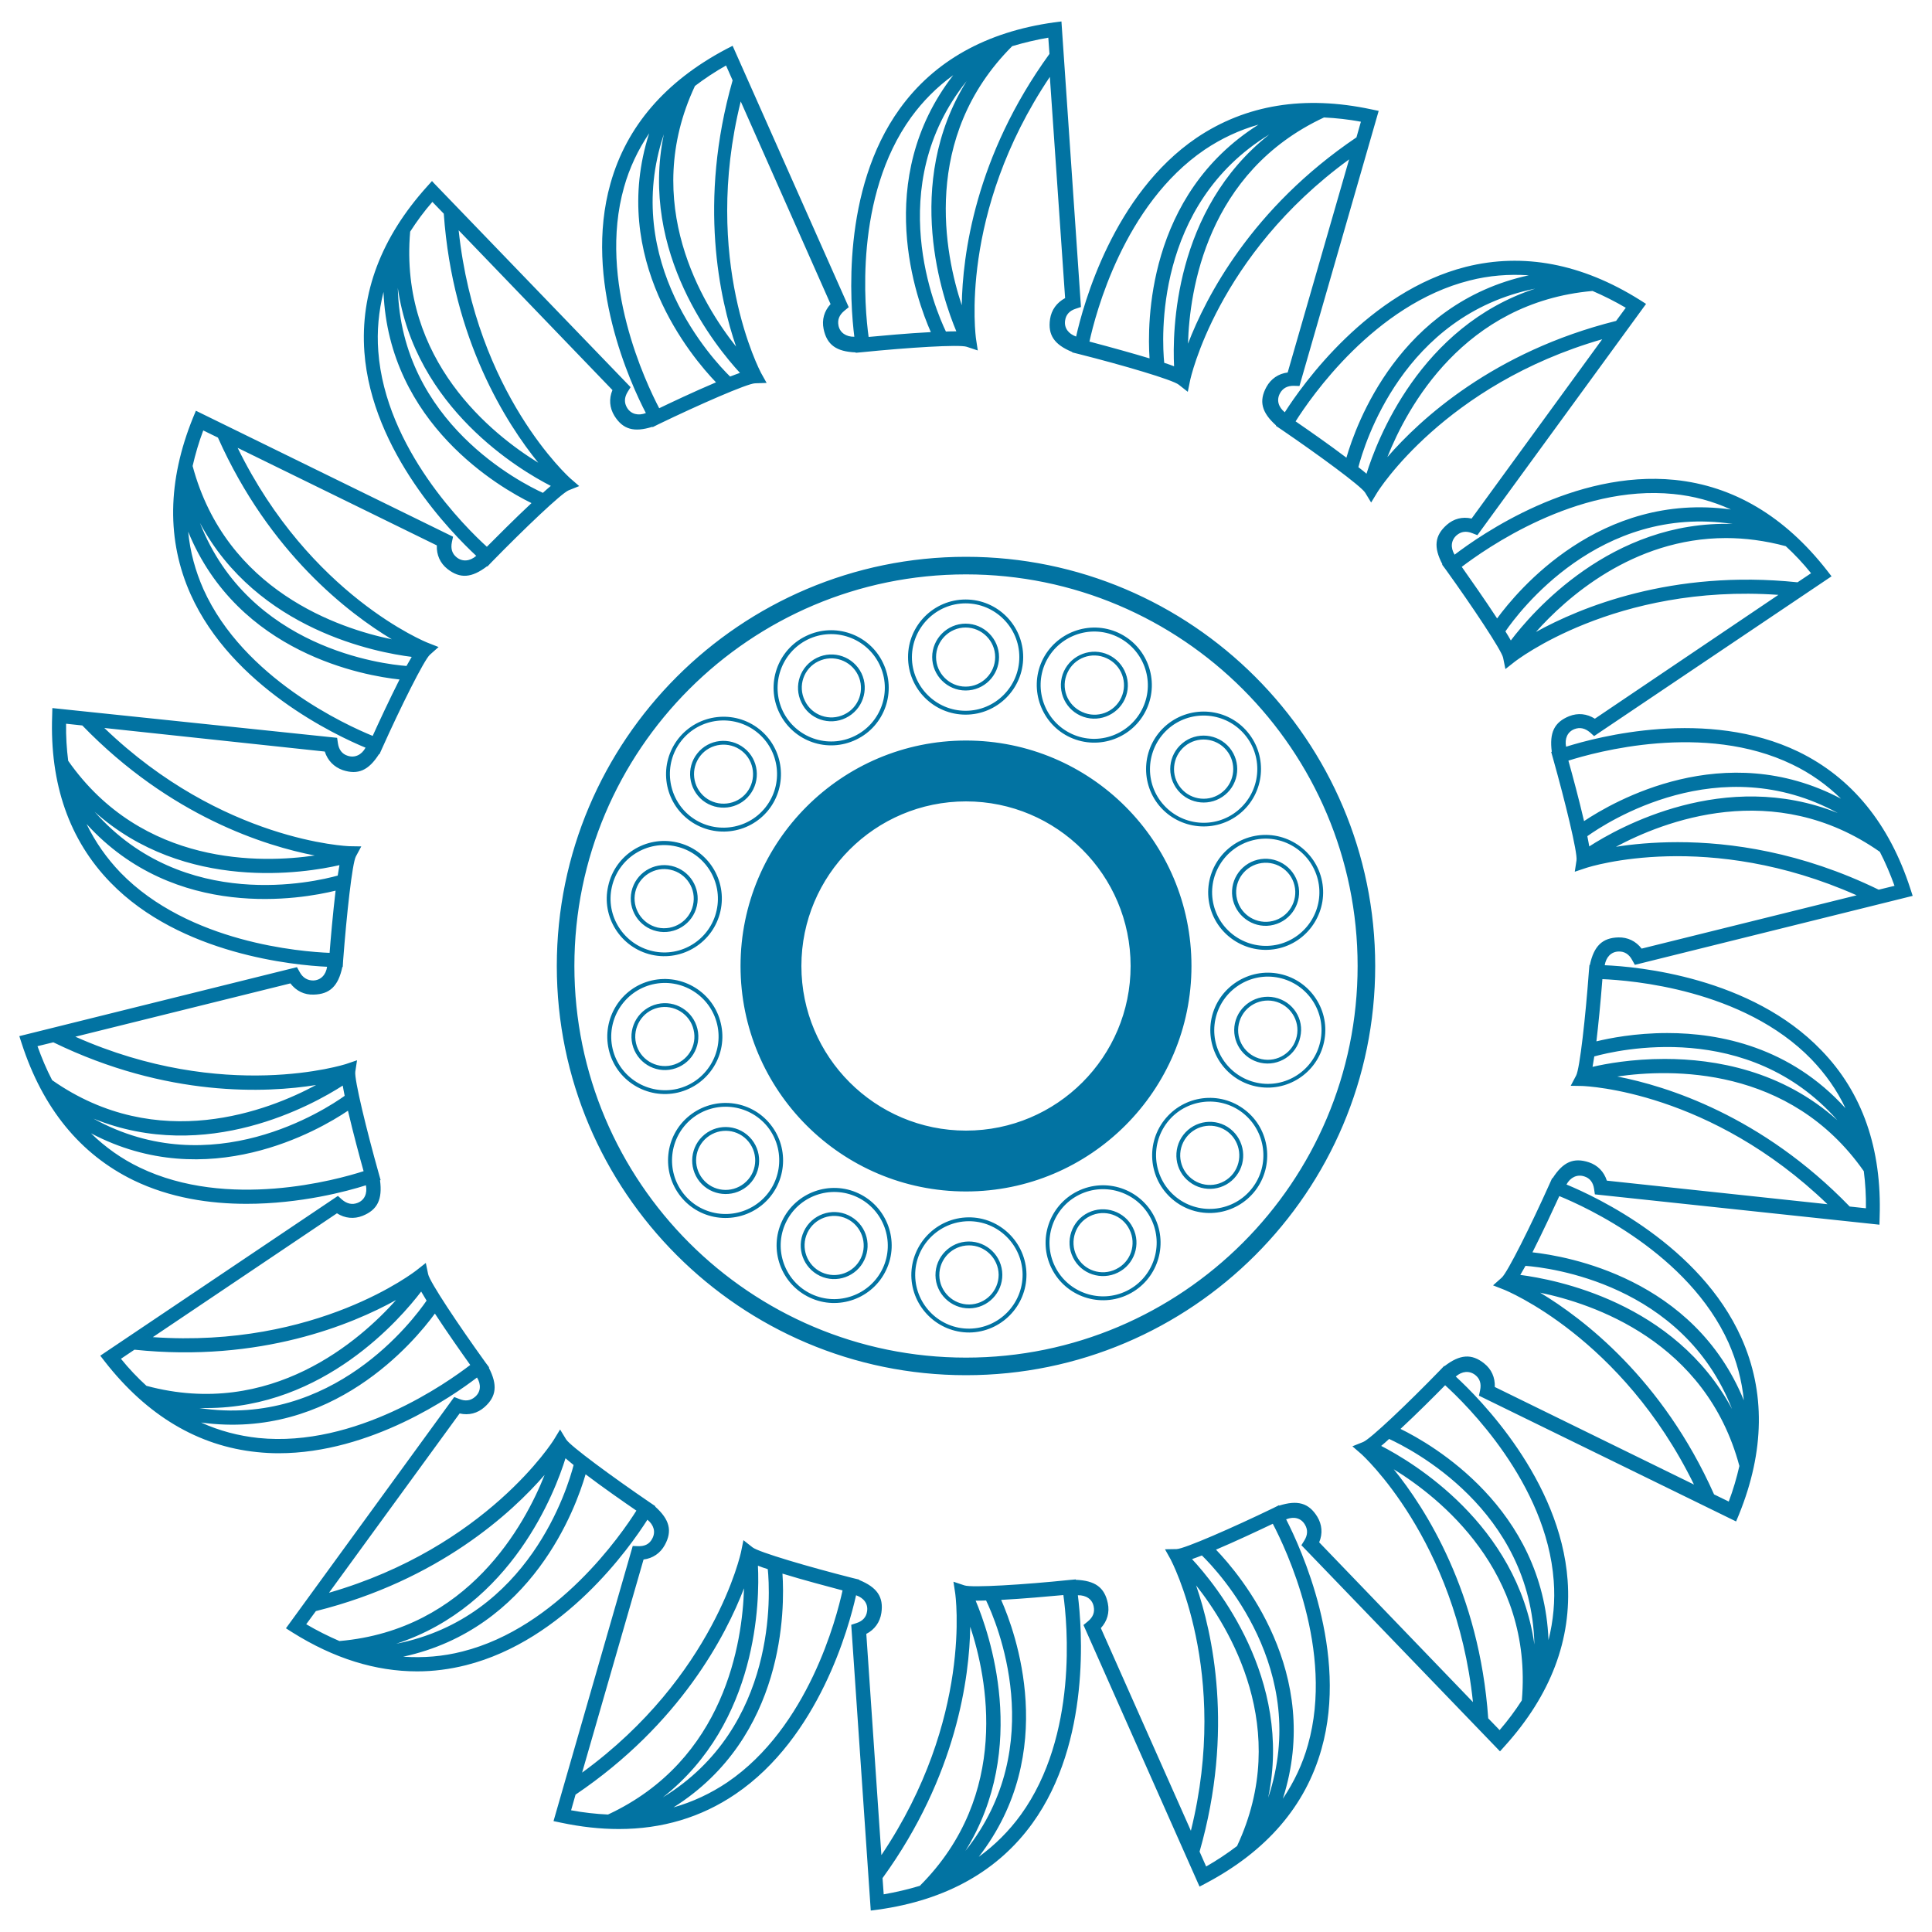 <svg xmlns="http://www.w3.org/2000/svg" viewBox="0 0 1000 1000" style="fill:#0273a2">
<title>Pelton Turbine Wheel SVG icon</title>
<g><path d="M830.6,499.6c0.7-4.2,3.3-7,7.2-7.1c3-0.1,5.4,1.4,7,4.4l1.4,2.5L990,463.7l-1.2-3.7c-10.9-33.7-30.4-57.5-57.9-70.9c-47.2-22.8-104.1-7.7-120.3-2.6c-0.8-4.2,0.7-7.7,4.3-9.1c2.8-1.1,5.5-0.5,8.1,1.7l2.1,1.9l122.9-82.7l-2.4-3.1c-21.8-27.9-48.3-43.7-78.7-46.8c-52.2-5.3-100.5,28.4-114,38.7c-2.2-3.6-1.9-7.4,1-10c2.3-2,5-2.4,8.2-1.1l2.6,1L852,157.3l-3.3-2.1c-30-18.8-60.3-24.5-89.9-17.1c-50.6,12.8-84.7,61-93.8,75.3c-3.3-2.7-4.4-6.3-2.5-9.8c1.4-2.6,3.8-4,7.3-3.9l2.8,0.1l41-142.4l-3.8-0.8c-34.7-7.4-65-2.4-90.4,14.7c-43.2,29.3-58.7,86.3-62.4,102.9c-4-1.4-6.3-4.5-5.7-8.3c0.4-3,2.3-5.1,5.5-6.1l2.7-0.9l-10-146.3l-0.1-1.5l-3.9,0.5c-35.1,4.9-62,20-79.8,44.7c-30.4,42.1-25.6,101.4-23.5,118c-4.2,0.1-7.5-2.1-8.2-5.8c-0.6-3,0.4-5.5,3.1-7.7l2.2-1.8L379.2,23.7l-3.5,1.8c-31.3,16.6-51.4,39.9-59.7,69.4c-14.3,50.4,10.6,104.1,18.3,118.9c-3.9,1.5-7.7,0.6-9.7-2.7c-1.6-2.6-1.5-5.4,0.3-8.3l1.5-2.4L224.6,94.8l-1-1.1l-2.6,2.9c-23.7,26.3-34.6,55.1-32.4,85.6c3.8,51.8,45.6,94.1,57.9,105.5c-3.2,2.8-7.1,3.2-10.1,0.8c-2.4-1.9-3.2-4.5-2.5-7.9l0.6-2.8l-133.1-65.2l-1.5,3.6c-13.3,32.8-13.7,63.6-1.2,91.5c21.4,47.6,75,72.9,90.5,79.3c-2,3.7-5.5,5.4-9.2,4.2c-2.9-0.9-4.6-3.1-5.1-6.5l-0.4-2.8L27.1,366.5l-0.1,3.9c-1.3,35.4,8.9,64.5,30.2,86.4c36.3,37.4,95.4,42.8,112.1,43.6c-0.6,4.2-3.3,7-7.2,7.1c-2.9,0-5.4-1.4-7-4.4l-1.4-2.5L10,536.3l1.2,3.7c10.9,33.7,30.4,57.5,57.9,70.9c19,9.2,39.6,12.2,58.5,12.2c27.9,0,52.1-6.5,61.8-9.6c0.8,4.2-0.7,7.7-4.3,9.1c-2.8,1.1-5.5,0.5-8.1-1.7l-2.1-1.9L51.9,701.7l2.4,3.1c21.8,27.9,48.3,43.7,78.7,46.8c3.8,0.4,7.5,0.6,11.2,0.6c47.8,0,90.3-29.7,102.7-39.2c2.2,3.6,2,7.4-1,10c-2.3,2-5,2.4-8.2,1.1l-2.6-1L148,842.8l3.3,2.1c21.5,13.5,43.1,20.2,64.6,20.2c8.5,0,16.9-1.1,25.3-3.2c51-12.9,84.8-61,93.9-75.3c3.3,2.7,4.4,6.3,2.5,9.8c-1.4,2.7-3.7,4-7.3,3.9l-2.8-0.1l-41,142.4l3.8,0.8c10.4,2.2,20.4,3.3,30,3.3c22.4,0,42.6-6,60.4-18.1c43.2-29.3,58.7-86.3,62.4-102.9c4,1.4,6.3,4.4,5.7,8.3c-0.4,3-2.3,5.1-5.5,6.1l-2.7,0.9l10,146.4l0.1,1.5l3.9-0.5c35.1-4.9,62-20,79.8-44.7c30.4-42.1,25.6-101.4,23.5-118c4.2-0.1,7.5,2,8.2,5.9c0.6,3-0.4,5.5-3.1,7.7l-2.2,1.8l59.5,134.1l0.6,1.3l3.4-1.8c31.3-16.6,51.4-39.9,59.7-69.4c14.2-50.1-10.7-104-18.3-118.9c4-1.6,7.7-0.7,9.7,2.7c1.6,2.6,1.5,5.4-0.3,8.3l-1.5,2.4l102.8,106.7l2.6-2.9c23.7-26.3,34.6-55.1,32.4-85.6c-3.8-52.1-45.6-94.2-57.9-105.5c3.2-2.8,7-3.2,10.1-0.8c2.4,1.9,3.2,4.5,2.5,7.9l-0.6,2.8l133.1,65.1l1.5-3.6c13.3-32.8,13.7-63.6,1.2-91.5c-21.4-47.8-75-72.9-90.5-79.3c2-3.7,5.5-5.4,9.2-4.2c2.9,0.9,4.6,3.1,5.1,6.5l0.4,2.8l147.3,15.7l0.1-3.9c1.2-35.4-8.9-64.5-30.2-86.4C906.3,505.7,847.6,500.3,830.6,499.6z M973,440.9c2.9,5.6,5.4,11.5,7.6,17.6l-8.2,2c-40-19.5-76.7-24.6-104-24.6c-12.9,0-23.8,1.1-32,2.4C860.7,425.3,918.1,402.4,973,440.9z M822.6,438.1c-0.3-1.6-0.6-3.4-1-5.3c9.8-7,68.3-45.5,129.6-12C892.7,397.4,837.6,428.4,822.6,438.1z M927.7,395.7c9.4,4.5,17.8,10.5,25.2,17.7c-60.5-31.9-118,1.6-133,11.6c-2.6-11.2-6-23.8-8.1-31.3C825.7,389.3,882.1,373.6,927.7,395.7z M937.4,296.7l-7,4.7c-65.2-6.8-112.8,13.2-135.4,25.7c15.3-17.2,49.9-48.6,98.4-48.6c9.7,0,20.1,1.3,30.9,4.2C928.9,286.9,933.3,291.6,937.4,296.7z M782,331.5c-0.8-1.4-1.7-3-2.8-4.7c6.8-9.9,48.6-66,117.6-55.6C833.9,269.2,792.8,317.2,782,331.5z M866.2,255.7c10.3,1,20.3,3.7,29.7,8c-67.8-9.3-110.4,41.9-121,56.4c-6.2-9.5-13.8-20.3-18.3-26.7C768.2,284.6,815.8,250.6,866.2,255.7z M841.5,159.3l-5,6.8c-63.6,15.9-101.5,51-118.4,70.5c10.2-25.7,39.5-80.1,106.2-86C830.1,153.1,835.9,156,841.5,159.3z M707.3,245.2c-1.2-1-2.6-2.2-4.2-3.4c3-11.6,23.1-78.6,91.5-92.4C734.9,169,712.6,228.1,707.3,245.2z M760.6,145.2c10.1-2.6,20.4-3.4,30.7-2.7c-66.9,14.5-89.4,77.1-94.4,94.4c-9.1-6.9-19.9-14.4-26.3-18.8C678.3,205.9,711.4,157.6,760.6,145.2z M685.3,60.8c6.3,0.3,12.7,1,19.1,2.2l-2.3,8.1c-54.3,36.7-77.9,82.6-87.2,106.8C615.7,150.3,624.6,89.1,685.3,60.8z M607.7,189.6c-1.5-0.6-3.2-1.2-5.1-1.8c-1.2-11.9-5.2-81.8,54.4-118.2C607.5,108.6,606.8,171.8,607.7,189.6z M623.5,77.5c8.6-5.8,18-10.2,27.9-13c-57.9,36.5-57.6,103-56.4,121c-8.3-2.5-19-5.5-31.1-8.7C567,162.6,581.6,106,623.5,77.5z M542.6,19.5l0.6,8.4c-38.5,53.1-45,104.3-45.4,130.1c-8.7-26.2-21.2-86.8,26.1-134.1C529.9,22.1,536.2,20.6,542.6,19.5z M495,171.5c-1.6,0-3.4,0-5.4,0.1c-5.2-10.8-32.9-75,10.7-129.6C467.1,95.5,488.1,155.1,495,171.5z M471.6,60.7c6.1-8.4,13.4-15.7,21.8-21.8c-41.9,54.1-18.9,116.5-11.6,133c-12,0.6-25.6,1.9-32.2,2.5C447.6,160,441.9,101.8,471.6,60.7z M359.7,44.5c5-3.8,10.4-7.4,16.1-10.6l3.4,7.7c-18,63-6.6,113.4,1.8,137.8C363.8,157.8,331.3,105.1,359.7,44.5z M343.6,69.5C330.8,131.1,370.9,179.9,383,193c-1.5,0.5-3.2,1.2-5.1,1.9C369.4,186.6,321.4,135.7,343.6,69.5z M323,96.9c2.8-10,7.2-19.3,13-27.9c-20.9,65.1,22.1,115.9,34.6,128.9c-11.4,4.8-24.2,10.9-29.4,13.4C334.5,198.5,309.2,145.7,323,96.9z M212.3,119.9c3.4-5.3,7.2-10.5,11.5-15.4l5.9,6.1c4.6,65.4,32.6,108.8,48.9,128.9C255,225,206.5,186.7,212.3,119.9z M285.1,251.5c-1.2,1-2.6,2.2-4.1,3.6c-10.9-5-73.4-36.3-75.1-106.1C214.8,211.2,269.2,243.4,285.1,251.5z M195.8,181.8c-0.8-10.4,0.2-20.7,2.7-30.7c2.7,68.3,60.4,101.4,76.6,109.3c-8.8,8.2-18.4,17.9-23.1,22.6C241.3,273.3,199.5,232.3,195.8,181.8z M105.2,222.8l7.6,3.7c26.7,59.9,67.9,91.1,90,104.4c-27.1-5.6-85.8-25-103.1-89.7C101.1,235.1,102.9,228.9,105.2,222.8z M213.1,340c-0.8,1.4-1.7,3-2.7,4.7c-12-0.9-81.5-9.1-106.9-74C133.2,326.2,195.3,337.8,213.1,340z M105.3,305c-4.2-9.5-6.9-19.4-7.9-29.8c25.9,63.3,91.5,74.6,109.4,76.5c-5.2,10.3-10.7,22.1-13.9,29.2C179.4,375.4,126.1,351.2,105.3,305z M34.2,374.6l8.4,0.9c45.6,47.1,94.9,62.4,120.3,67.3c-27.4,4-89.2,5.8-127.6-49C34.5,387.6,34.1,381.1,34.2,374.6z M175.7,447.8c-0.3,1.6-0.6,3.4-0.9,5.4c-11.5,3.2-79.5,19.4-125.8-33C95.9,462.1,158.3,451.8,175.7,447.8z M62.4,451.7c-7.2-7.5-13.1-15.9-17.6-25.2c46,50.6,111.4,38.8,128.9,34.5c-1.4,11.8-2.6,25.5-3.1,32.2C156.1,492.6,97.8,488.1,62.4,451.7z M27,559.1c-2.9-5.5-5.4-11.5-7.6-17.6l8.2-2c59,28.7,110.5,26.2,136,22.1C139.3,574.7,81.8,597.5,27,559.1z M177.4,561.9c0.3,1.6,0.6,3.4,1,5.3c-9.8,7-68.7,45.7-130,11.8C107,602.8,162.3,571.6,177.4,561.9z M72.3,604.3c-9.4-4.5-17.8-10.5-25.2-17.7c60.5,31.9,118-1.6,133-11.7c2.7,11.6,6.3,24.9,8.1,31.3C174.3,610.7,117.9,626.3,72.3,604.3z M62.6,703.3l7-4.7c65.2,6.8,112.8-13.2,135.4-25.7c-18.4,20.6-64.6,61.8-129.2,44.4C71.2,713.1,66.7,708.4,62.6,703.3z M106.9,728.8c60.8,0,100.5-46.4,111.1-60.3c0.8,1.4,1.7,2.9,2.8,4.7c-6.8,9.9-48.6,66-117.6,55.6C104.5,728.8,105.7,728.8,106.9,728.8z M133.8,744.3c-10.3-1.1-20.3-3.7-29.7-8c67.8,9.3,110.4-41.9,121-56.4c6.2,9.5,13.8,20.3,18.3,26.6C231.8,715.4,184.2,749.4,133.8,744.3z M158.5,840.7l5-6.8c63.6-15.9,101.5-51,118.4-70.5c-10.2,25.7-39.5,80.2-106.2,86C169.9,846.9,164.1,844,158.5,840.7z M292.7,754.8c1.2,1,2.6,2.2,4.2,3.5c-3,11.6-23.1,78.9-91.8,92.5C265,831.2,287.4,771.9,292.7,754.8z M239.4,854.8c-10.1,2.6-20.4,3.4-30.7,2.7c66.8-14.5,89.4-77.1,94.4-94.4c9.1,6.9,19.9,14.4,26.3,18.8C321.7,794.1,288.5,842.4,239.4,854.8z M314.7,939.2c-6.3-0.3-12.7-1-19.1-2.2l2.3-8.1c54.3-36.7,77.9-82.6,87.2-106.8C384.3,849.7,375.4,910.9,314.7,939.2z M392.3,810.4c1.5,0.6,3.2,1.2,5.1,1.8c1.2,11.9,5.2,81.7-54.3,118.1C392.5,891.4,393.2,828.2,392.3,810.4z M376.5,922.5c-8.6,5.8-18,10.2-27.9,13c57.9-36.5,57.6-103,56.4-121c11,3.4,23.7,6.7,31.1,8.7C433,837.4,418.4,894,376.5,922.5z M457.4,980.5l-0.6-8.4c38.5-53.1,45-104.3,45.4-130.1c8.7,26.2,21.2,86.8-26.1,134.1C470.1,977.9,463.8,979.4,457.4,980.5z M505,828.5c1.6,0,3.4,0,5.4-0.1c5.2,10.8,32.9,75-10.7,129.6C532.9,904.5,511.9,844.9,505,828.5z M528.4,939.3c-6.1,8.4-13.4,15.7-21.8,21.8c41.9-54.1,18.9-116.5,11.6-133c11.4-0.6,24.5-1.8,32.2-2.5C552.4,839.9,558.1,898.2,528.4,939.3z M640.3,955.5c-5,3.8-10.4,7.4-16,10.6l-3.4-7.7c18-63,6.6-113.4-1.8-137.8C636.2,842.2,668.7,894.8,640.3,955.5z M656.4,930.5C669.3,868.9,629.1,820,617,807c1.5-0.5,3.2-1.2,5.1-1.9C630.6,813.4,678.6,864.3,656.4,930.5z M677,903.1c-2.8,10-7.2,19.3-13,27.9c20.9-65.1-22.1-115.9-34.6-128.9c9.9-4.2,21.2-9.5,29.4-13.4C665.5,801.5,690.8,854.3,677,903.1z M787.7,880.1c-3.4,5.3-7.2,10.4-11.5,15.4l-5.9-6.1c-4.6-65.4-32.6-108.8-48.9-128.9C745,775,793.5,813.3,787.7,880.1z M714.9,748.4c1.2-1,2.6-2.2,4.1-3.6c10.9,5,73.6,36.5,75.2,106.4C785.3,788.8,730.8,756.6,714.9,748.4z M804.2,818.2c0.8,10.4-0.2,20.7-2.7,30.7c-2.7-68.3-60.4-101.4-76.6-109.3c8.4-7.8,17.7-17.1,23.1-22.6C758.7,726.7,800.5,767.7,804.2,818.2z M894.8,777.2l-7.6-3.7c-26.7-59.9-67.9-91.1-90-104.4c27.1,5.6,85.8,25,103.1,89.7C898.9,764.9,897.1,771.1,894.8,777.2z M786.9,659.9c0.8-1.4,1.7-3,2.7-4.7c12,0.9,81.4,9.1,106.9,74.1C866.8,673.8,804.7,662.2,786.9,659.9z M894.7,695c4.2,9.5,6.9,19.5,7.9,29.8c-25.9-63.3-91.4-74.6-109.4-76.6c5.2-10.3,10.7-22.1,13.9-29.1C820.6,624.6,873.9,648.8,894.7,695z M831.7,611.1c-1.5-4.7-4.8-8-9.3-9.5c-7.9-2.6-13.4-0.2-18.8,8.3l-0.2-0.1l-1.4,3.1c-9.5,21.2-21.7,45.7-24.7,48.4l-4.5,4l5.6,2.2c0.6,0.2,61,24.6,98.4,100.9l-103.1-50.5c0.2-4.9-1.7-9.2-5.5-12.2c-6.5-5.2-12.6-4.7-20.5,1.4l-0.2-0.1l-2.3,2.4c-16.2,16.7-36,35.6-39.7,37l-5.5,2.2l4.5,3.9c0.5,0.4,49,44.3,57.9,128.5l-79.6-82.7c1.9-4.5,1.5-9.2-1-13.3c-4.4-7.1-10.2-8.7-19.7-5.7l-0.1-0.2l-3,1.5c-20.9,10.1-46,21.1-50,21.2l-6,0.1l2.9,5.2c0.3,0.6,30.9,58.2,10.5,140.5l-46.6-104.9c3.3-3.6,4.6-8.1,3.6-12.9c-1.7-8.2-6.6-11.7-16.6-12.1l0-0.2l-3.4,0.3c-23.1,2.4-50.4,4.1-54.2,2.8l-5.7-1.9l0.9,5.9c0.1,0.6,9.3,65-38.2,135.6l-7.8-114.5c4.3-2.2,7.1-6.1,7.8-10.9c1.2-8.2-2.2-13.2-11.5-17l0-0.2l-3.3-0.8c-22.5-5.7-48.8-13.4-51.9-15.9l-4.7-3.7l-1.2,5.9c-0.1,0.6-13.8,64.5-82.3,114.4l31.8-110.3c4.8-0.6,8.7-3.3,11-7.5c4-7.3,2.5-13.2-5-19.9l0.1-0.2l-2.8-1.9c-19.2-13.1-41.3-29.3-43.4-32.7l-3.1-5.1l-3.1,5.1c-0.3,0.6-35.1,55.9-116.5,79.4l67.6-92.8c4.8,1.1,9.3-0.1,12.9-3.3c6.2-5.5,6.8-11.5,2.2-20.4l0.2-0.1l-2-2.7c-13.9-19.3-28.8-41.6-29.6-45.6l-1.2-5.8l-4.7,3.7c-0.5,0.4-51.6,40.6-136.6,34.7l95.3-64.1c4.1,2.6,8.8,3.1,13.3,1.3c7.7-3.1,10.3-8.5,9-18.4l0.3-0.1l-0.9-3.2c-6.3-22.4-12.8-49-12.2-52.9l0.9-5.9l-5.6,1.9c-0.6,0.2-63,20.2-140.2-14.1L150.3,509c3,3.9,7.2,6,12.1,5.8c8.3-0.2,12.7-4.4,14.8-14.3h0.2l0.2-3.3c1.8-23.7,4.7-50.4,6.6-53.9l2.8-5.2l-6-0.1c-0.7,0-65.9-2.4-127-61.2l114.1,12.2c1.5,4.7,4.8,8,9.3,9.6c7.9,2.6,13.4,0.2,18.8-8.3l0.2,0.1l1.4-3.1c9.5-21.2,21.7-45.7,24.7-48.4l4.5-4l-5.6-2.2c-0.6-0.2-61-24.5-98.4-100.9l103.1,50.5c-0.2,4.9,1.7,9.2,5.5,12.2c6.5,5.1,12.5,4.7,20.5-1.4l0.2,0.1l2.3-2.4c16.6-17,36-35.5,39.7-37l5.5-2.2l-4.5-3.9c-0.5-0.4-48.9-43.8-57.9-128.5l79.6,82.7c-1.9,4.5-1.5,9.2,1,13.3c4.4,7.1,10.2,8.7,19.7,5.7l0.1,0.2l3-1.5c20.9-10.1,46-21.1,50-21.2l6-0.2l-2.9-5.2c-0.3-0.6-30.9-58.2-10.5-140.5l46.5,104.9c-3.3,3.6-4.6,8.1-3.6,12.9c1.7,8.2,6.6,11.7,16.6,12.1l0,0.2l3.3-0.3c23.7-2.4,50.4-4.1,54.2-2.8l5.7,1.9l-0.9-5.9c-0.1-0.7-9.3-65,38.2-135.7l7.9,114.5c-4.3,2.3-7.1,6.1-7.8,10.9c-1.2,8.2,2.2,13.2,11.5,17l0,0.2l3.2,0.8c23,5.8,48.8,13.4,51.9,15.9l4.7,3.7l1.2-5.9c0.1-0.6,13.9-64.6,82.3-114.4l-31.8,110.3c-4.8,0.6-8.7,3.3-11,7.5c-4,7.3-2.5,13.2,5,19.9l-0.1,0.2l2.8,1.9c19.2,13.1,41.3,29.3,43.4,32.7l3.1,5.1l3.1-5.1c0.3-0.6,34.9-55.9,116.5-79.4l-67.6,92.8c-4.8-1.1-9.3,0.1-12.9,3.3c-6.2,5.5-6.9,11.5-2.2,20.4l-0.2,0.1l2,2.7c13.6,18.9,28.8,41.7,29.6,45.5l1.2,5.9l4.7-3.7c0.5-0.4,51.9-40.6,136.6-34.7L825.5,372c-4.1-2.6-8.8-3.1-13.3-1.3c-7.7,3.1-10.3,8.5-9,18.4l-0.3,0.1l0.9,3.2c6.3,22.4,12.8,49,12.2,52.9l-0.9,5.9l5.7-1.9c2.6-0.9,63.4-20,140.2,14.1L849.7,491c-3-3.9-7.2-5.9-12-5.8c-8.3,0.2-12.7,4.4-14.8,14.3h-0.2l-0.3,3.3c-1.7,23.2-4.7,50.4-6.6,53.9l-2.8,5.3l5.9,0.1c2.7,0.1,66.4,2.8,127,61.2L831.7,611.1z M825.2,546.8c11.6-3.2,79.6-19.4,125.8,33c-28.6-25.6-63-31.7-89.4-31.7c-16.9,0-30.5,2.5-37.3,4.1C824.6,550.6,824.9,548.8,825.2,546.8z M965.8,625.4l-8.4-0.9c-45.6-47.1-94.9-62.4-120.3-67.3c27.4-4,89.2-5.8,127.6,49C965.5,612.5,965.9,618.9,965.8,625.4z M863,534.7c-16.7,0-30.1,2.7-36.7,4.3c1-8.6,2.1-19.4,3.1-32.2c14.5,0.6,72.9,5.1,108.2,41.5c7.2,7.5,13.2,15.9,17.6,25.3C926.6,542,890.4,534.7,863,534.7z M500,288.2c-116.8,0-211.8,95-211.8,211.8c0,116.8,95,211.8,211.8,211.8c116.8,0,211.8-95,211.8-211.8C711.8,383.2,616.8,288.2,500,288.2z M500,702.7c-111.8,0-202.7-90.9-202.7-202.7c0-111.8,90.9-202.7,202.7-202.7c111.8,0,202.7,90.9,202.7,202.7C702.7,611.8,611.8,702.7,500,702.7z M383.3,500c0,64.4,52.2,116.7,116.7,116.7c64.4,0,116.7-52.3,116.7-116.7c0-64.4-52.2-116.7-116.7-116.7C435.6,383.3,383.3,435.6,383.3,500z M585.2,500c0,47-38.1,85.2-85.2,85.2c-47,0-85.2-38.2-85.2-85.2c0-47,38.1-85.2,85.2-85.2C547,414.8,585.2,452.9,585.2,500z M554,381.7c14.9,6.8,32.6,0.3,39.5-14.7c6.8-14.9,0.3-32.6-14.7-39.5c-14.9-6.8-32.6-0.2-39.5,14.7C532.5,357.1,539.1,374.9,554,381.7z M541.1,343.1c6.4-13.9,22.9-20.1,36.8-13.7c13.9,6.4,20.1,22.9,13.7,36.8c-6.4,13.9-22.9,20.1-36.8,13.7C540.9,373.5,534.8,357,541.1,343.1z M559.2,370.4c8.7,4,19,0.1,23-8.5c4-8.7,0.1-19-8.5-23c-8.7-4-19-0.1-23,8.5C546.7,356.1,550.5,366.4,559.2,370.4z M552.5,348.2c3.5-7.7,12.6-11.1,20.3-7.5c7.7,3.5,11.1,12.6,7.6,20.3c-3.5,7.7-12.6,11.1-20.3,7.5C552.3,365,548.9,355.9,552.5,348.2z M604,375.1c-12.7,10.5-14.4,29.3-4,41.9c10.5,12.6,29.3,14.4,41.9,4c12.7-10.5,14.4-29.3,4-41.9C635.5,366.4,616.7,364.7,604,375.1z M640.7,419.5c-11.8,9.8-29.3,8.1-39.1-3.7c-9.8-11.8-8.1-29.3,3.7-39.1c11.8-9.7,29.3-8.1,39.1,3.7C654.2,392.2,652.5,409.7,640.7,419.5z M612,384.7c-7.4,6.1-8.4,17-2.3,24.4c6.1,7.4,17,8.4,24.4,2.3c7.4-6.1,8.4-17,2.3-24.4C630.3,379.7,619.3,378.6,612,384.7z M632.8,409.9c-6.5,5.4-16.2,4.5-21.6-2c-5.4-6.5-4.5-16.2,2-21.6c6.5-5.4,16.2-4.5,21.6,2C640.2,394.8,639.3,404.5,632.8,409.9z M626.2,469c3.9,15.9,20.1,25.7,36,21.8c15.9-3.9,25.7-20.1,21.8-36c-3.9-15.9-20.1-25.7-36-21.8C632.1,436.9,622.3,453,626.2,469z M682.1,455.2c3.7,14.9-5.5,29.9-20.3,33.6c-14.9,3.6-29.9-5.5-33.6-20.3c-3.7-14.9,5.5-29.9,20.3-33.6C663.3,431.2,678.4,440.4,682.1,455.2z M659.2,478.7c9.3-2.3,15-11.7,12.7-21c-2.3-9.3-11.7-15-21-12.7c-9.3,2.3-15,11.7-12.7,21C640.6,475.3,650,481,659.2,478.7z M651.5,447c8.2-2,16.5,3,18.5,11.2c2,8.2-3,16.5-11.2,18.5c-8.2,2-16.5-3-18.5-11.2C638.2,457.3,643.3,449,651.5,447z M662.4,504.1c-16-3.4-31.9,6.9-35.3,22.9c-3.4,16.1,6.9,31.9,22.9,35.3c16.1,3.4,31.9-6.9,35.3-22.9C688.8,523.4,678.5,507.5,662.4,504.1z M683.4,539c-3.2,15-18,24.6-32.9,21.4c-15-3.2-24.6-18-21.4-32.9c3.2-15,18-24.6,32.9-21.4C677,509.3,686.6,524,683.4,539z M659.8,516.3c-9.3-2-18.6,4-20.6,13.3c-2,9.3,4,18.5,13.3,20.5c9.3,2,18.6-4,20.5-13.3C675.2,527.5,669.2,518.3,659.8,516.3z M671.2,536.4c-1.8,8.3-9.9,13.6-18.2,11.8c-8.3-1.8-13.6-9.9-11.8-18.2c1.8-8.3,9.9-13.5,18.2-11.8C667.7,520,673,528.2,671.2,536.4z M644.4,574.5c-13-10.1-31.7-7.7-41.8,5.3c-10.1,13-7.7,31.7,5.3,41.8c13,10.1,31.7,7.7,41.8-5.3C659.7,603.3,657.4,584.5,644.4,574.5z M648.1,615c-9.4,12.1-26.9,14.3-39,4.9c-12.1-9.4-14.3-26.9-4.9-39c9.4-12.1,26.9-14.3,39-4.9C655.3,585.5,657.5,602.9,648.1,615z M636.8,584.3c-7.5-5.9-18.4-4.5-24.3,3.1c-5.8,7.5-4.5,18.5,3.1,24.3c7.5,5.9,18.5,4.5,24.3-3.1C645.7,601.1,644.3,590.2,636.8,584.3z M638.3,607.4c-5.2,6.7-14.8,7.9-21.5,2.7c-6.7-5.2-7.9-14.8-2.7-21.5c5.2-6.7,14.8-7.9,21.5-2.7C642.2,591.1,643.4,600.7,638.3,607.4z M557.7,616.6c-14.7,7.3-20.7,25.2-13.4,39.9c7.3,14.7,25.2,20.7,39.9,13.4c14.7-7.3,20.7-25.2,13.4-39.9C590.3,615.3,572.4,609.3,557.7,616.6z M583.3,668.1c-13.7,6.8-30.4,1.2-37.2-12.5c-6.8-13.7-1.2-30.4,12.5-37.2c13.7-6.8,30.4-1.2,37.2,12.5C602.6,644.6,597,661.3,583.3,668.1z M563.2,627.7c-8.5,4.2-12.1,14.7-7.8,23.2c4.2,8.6,14.7,12,23.2,7.8c8.6-4.2,12.1-14.7,7.8-23.2C582.2,627,571.8,623.5,563.2,627.7z M577.7,656.9c-7.6,3.8-16.8,0.7-20.5-6.9c-3.7-7.6-0.6-16.8,6.9-20.5c7.6-3.8,16.8-0.7,20.5,6.9C588.4,644,585.3,653.2,577.7,656.9z M501.2,630.1c-16.4,0.2-29.6,13.7-29.5,30.1c0.2,16.4,13.7,29.6,30.1,29.5c16.4-0.2,29.6-13.7,29.5-30.1C531.1,643.2,517.6,629.9,501.2,630.1z M501.8,687.7c-15.3,0.2-27.9-12.2-28.1-27.5c-0.2-15.3,12.2-27.9,27.5-28.1c15.3-0.2,27.9,12.2,28.1,27.5C529.4,674.9,517.1,687.5,501.8,687.7z M501.3,642.6c-9.5,0.1-17.2,8-17.1,17.5c0.1,9.5,8,17.2,17.5,17.1c9.6-0.1,17.2-8,17.1-17.5C518.7,650.2,510.9,642.5,501.3,642.6z M501.7,675.2c-8.4,0.1-15.4-6.7-15.5-15.1c-0.1-8.5,6.7-15.4,15.2-15.5c8.4-0.1,15.4,6.7,15.5,15.2C516.9,668.2,510.1,675.1,501.7,675.2z M444.4,617.7c-14.8-7-32.6-0.6-39.6,14.3c-7,14.8-0.6,32.6,14.3,39.6c14.8,7,32.6,0.6,39.6-14.3C465.7,642.5,459.3,624.7,444.4,617.7z M456.9,656.5c-6.5,13.8-23.1,19.8-36.9,13.3c-13.8-6.5-19.8-23.1-13.3-36.9c6.5-13.9,23.1-19.8,36.9-13.3C457.4,626.1,463.4,642.7,456.9,656.5z M439.1,629c-8.6-4.1-19-0.3-23,8.3c-4.1,8.7-0.3,19,8.3,23.1c8.6,4.1,19,0.3,23-8.3C451.5,643.4,447.8,633.1,439.1,629z M445.6,651.2c-3.6,7.6-12.7,10.9-20.4,7.3c-7.6-3.6-10.9-12.7-7.3-20.4c3.6-7.6,12.7-10.9,20.4-7.3C445.9,634.4,449.2,643.6,445.6,651.2z M398.7,581.9c-10.3-12.8-29.1-14.7-41.9-4.4c-12.8,10.3-14.7,29.1-4.4,41.9c10.3,12.8,29.1,14.7,41.9,4.4C407.1,613.4,409,594.6,398.7,581.9z M393,622.2c-11.9,9.6-29.4,7.8-39-4.1c-9.6-11.9-7.8-29.4,4.1-39.1c11.9-9.6,29.4-7.8,39.1,4.1C406.8,595.1,404.9,612.6,393,622.2z M364.7,587.2c-7.4,6-8.6,16.9-2.6,24.4c6,7.4,16.9,8.6,24.4,2.6c7.4-6,8.6-16.9,2.6-24.4C383,582.3,372.1,581.2,364.7,587.2z M385.2,612.5c-6.6,5.3-16.2,4.3-21.5-2.3c-5.3-6.6-4.3-16.2,2.3-21.5c6.6-5.3,16.2-4.3,21.5,2.3C392.8,597.6,391.8,607.2,385.2,612.5z M373.1,529.7c-3.7-16-19.8-25.9-35.8-22.2c-16,3.7-25.9,19.8-22.2,35.8c3.7,16,19.8,25.9,35.8,22.2C366.9,561.7,376.9,545.7,373.1,529.7z M317.1,542.9c-3.5-14.9,5.8-29.9,20.7-33.4c14.9-3.5,29.9,5.8,33.4,20.7c3.5,14.9-5.8,29.9-20.7,33.4C335.6,567,320.6,557.8,317.1,542.9z M340.2,519.7c-9.3,2.2-15.1,11.5-12.9,20.8c2.2,9.3,11.5,15.1,20.8,12.9c9.3-2.2,15.1-11.5,12.9-20.8C358.8,523.3,349.5,517.5,340.2,519.7z M347.6,551.4c-8.2,1.9-16.5-3.2-18.4-11.4c-1.9-8.2,3.2-16.5,11.4-18.4c8.2-1.9,16.5,3.2,18.4,11.4C361,541.2,355.9,549.5,347.6,551.4z M337.3,494.2c16,3.6,32-6.5,35.6-22.6c3.6-16-6.5-32-22.6-35.6c-16-3.6-32,6.5-35.5,22.6C311.1,474.6,321.3,490.6,337.3,494.2z M316.7,459.1c3.3-14.9,18.2-24.4,33.2-21c14.9,3.3,24.4,18.2,21,33.2c-3.3,14.9-18.2,24.4-33.1,21C322.8,488.9,313.3,474,316.7,459.1z M340,482c9.3,2.1,18.6-3.8,20.7-13.1c2.1-9.3-3.8-18.6-13.1-20.7c-9.3-2.1-18.6,3.8-20.7,13.1C324.8,470.7,330.7,479.9,340,482z M328.8,461.8c1.8-8.2,10.1-13.5,18.3-11.6c8.2,1.8,13.5,10,11.6,18.3c-1.8,8.2-10,13.4-18.3,11.6C332.2,478.2,327,470,328.8,461.8z M356,424c12.9,10.2,31.6,8,41.8-4.8c10.2-12.9,8-31.6-4.8-41.8c-12.9-10.2-31.6-8-41.8,4.8C341,395.1,343.1,413.8,356,424z M352.7,383.4c9.5-12,27-14,39-4.5c12,9.5,14,27,4.5,39s-27,14-39,4.5C345.3,412.9,343.2,395.4,352.7,383.4z M363.7,414.3c7.5,5.9,18.4,4.7,24.3-2.8c5.9-7.5,4.7-18.4-2.8-24.3c-7.5-5.9-18.4-4.7-24.3,2.8C355,397.4,356.3,408.3,363.7,414.3z M362.5,391.2c5.2-6.6,14.9-7.7,21.5-2.5c6.6,5.2,7.7,14.9,2.5,21.5c-5.2,6.6-14.9,7.7-21.5,2.5C358.4,407.4,357.3,397.8,362.5,391.2z M443.2,382.8c14.8-7.1,21-25,13.8-39.8c-7.1-14.8-25-21-39.8-13.8c-14.8,7.1-21,25-13.8,39.8C410.6,383.8,428.4,390,443.2,382.8z M418.1,331c13.8-6.7,30.4-0.9,37.1,12.9c6.7,13.8,0.9,30.4-12.9,37.1c-13.8,6.7-30.4,0.9-37.1-12.9C398.6,354.3,404.4,337.7,418.1,331z M437.8,371.6c8.6-4.2,12.2-14.5,8.1-23.1c-4.2-8.6-14.5-12.2-23.1-8c-8.6,4.2-12.2,14.5-8,23.1C418.8,372.2,429.2,375.8,437.8,371.6z M423.6,342.3c7.6-3.7,16.8-0.5,20.5,7.1c3.7,7.6,0.5,16.8-7.1,20.4c-7.6,3.7-16.8,0.5-20.4-7.1C412.8,355.1,416,345.9,423.6,342.3z M499.8,369.9c16.4,0,29.8-13.4,29.8-29.8c0-16.4-13.3-29.8-29.8-29.8c-16.4,0-29.8,13.3-29.8,29.8S483.4,369.9,499.8,369.9z M499.8,312.3c15.3,0,27.8,12.5,27.8,27.8c0,15.3-12.5,27.8-27.8,27.8c-15.3,0-27.8-12.5-27.8-27.8C472.1,324.8,484.5,312.3,499.8,312.3z M499.8,357.4c9.6,0,17.3-7.8,17.3-17.3c0-9.5-7.8-17.3-17.3-17.3c-9.5,0-17.3,7.8-17.3,17.3C482.5,349.6,490.3,357.4,499.8,357.4z M499.8,324.8c8.4,0,15.3,6.9,15.3,15.3s-6.9,15.3-15.3,15.3c-8.4,0-15.3-6.9-15.3-15.3S491.4,324.8,499.8,324.8z"/></g>
</svg>